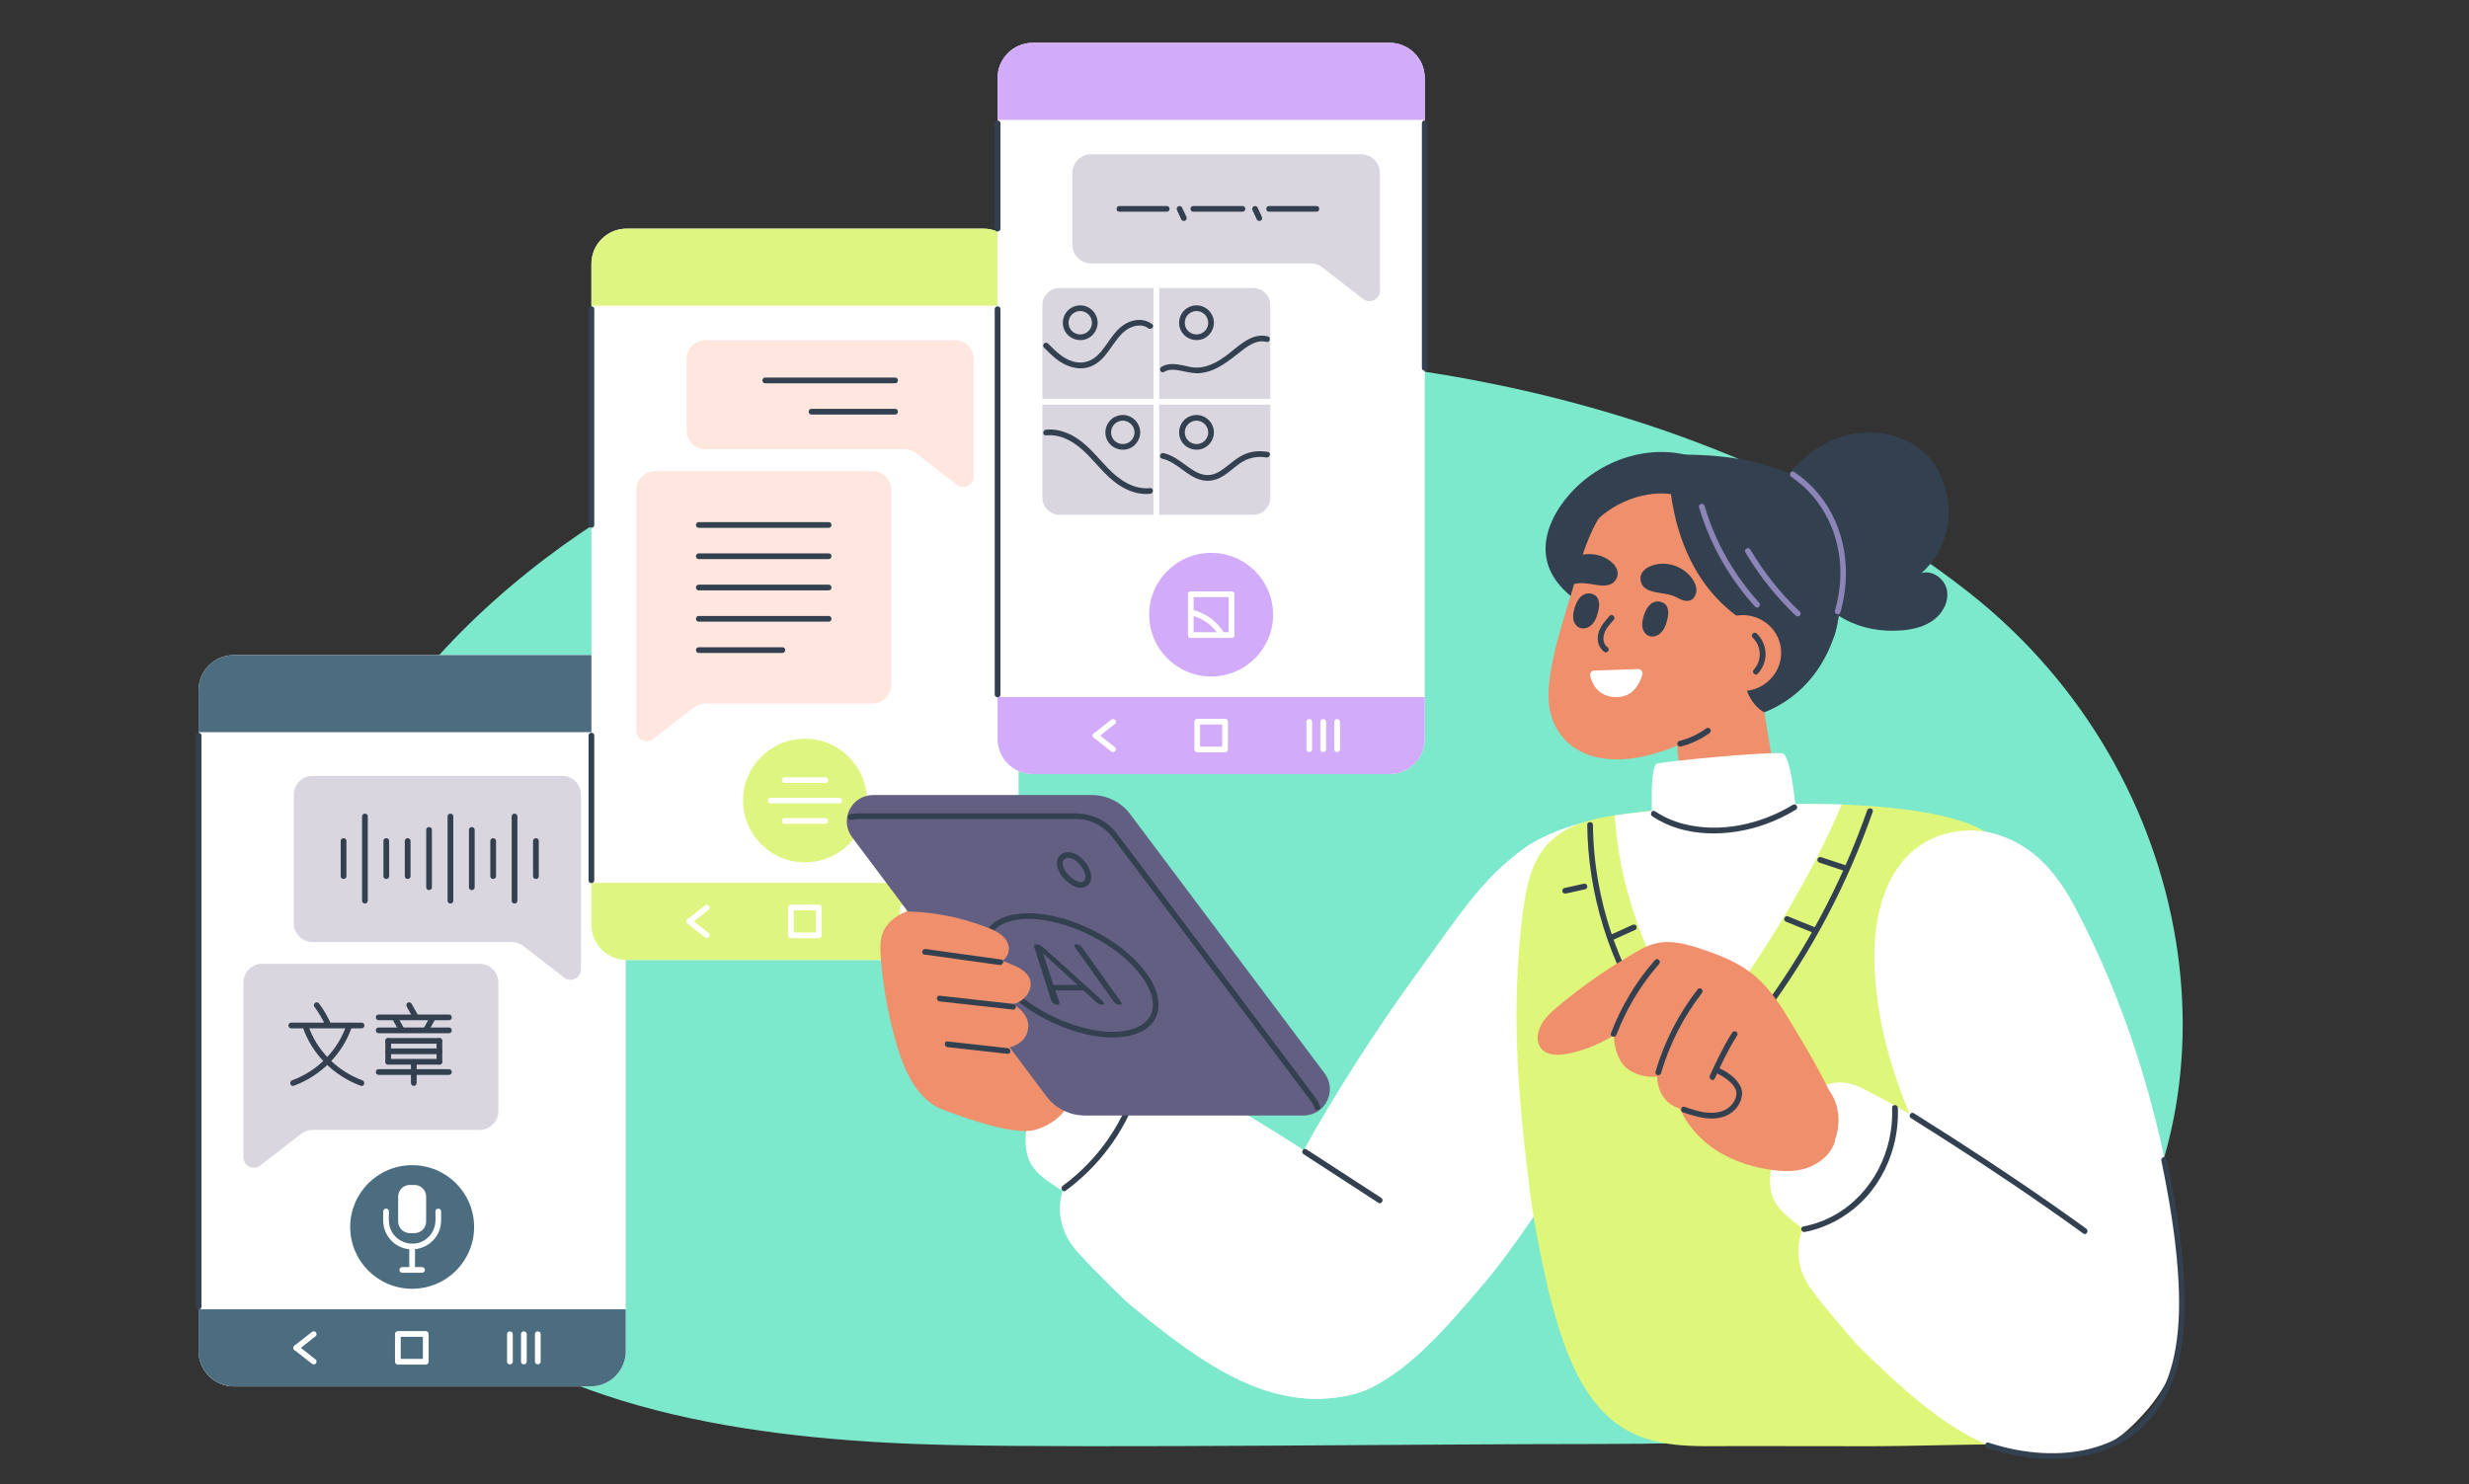 <svg xmlns="http://www.w3.org/2000/svg" width="582" height="350" viewBox="0 0 582 350" fill="none"><rect x="0" y="0" width="582" height="350" fill="#333333" stroke="none"/><g clip-path="url(#clip0_2130_157)"><g clip-path="url(#clip1_2130_157)"><path d="M377.219 340.464C430.565 340.464 469.768 336.176 493.588 305.637C529.33 259.808 519.158 182.97 464.028 139.626C393.933 84.517 278.26 69.779 195.439 97.035C139.931 115.303 90.793 153.381 73.136 204.673C61.403 238.746 71.868 277.839 100.966 305.328C131.453 334.131 183.27 339.827 224.227 340.715C258.584 341.46 335.516 340.464 377.215 340.464H377.219Z" fill="#7CE8CC"></path><path d="M139.199 154.458H55.114C50.529 154.458 46.812 158.167 46.812 162.742V318.599C46.812 323.174 50.529 326.883 55.114 326.883H139.199C143.784 326.883 147.501 323.174 147.501 318.599V162.742C147.501 158.167 143.784 154.458 139.199 154.458Z" fill="white"></path><path d="M55.114 154.458H139.199C143.779 154.458 147.501 158.171 147.501 162.742V172.622H46.812V162.742C46.812 158.171 50.534 154.458 55.114 154.458Z" fill="#4C6D7F"></path><path d="M46.812 308.714H147.501V318.595C147.501 323.165 143.779 326.879 139.199 326.879H55.114C50.534 326.879 46.812 323.165 46.812 318.595V308.714Z" fill="#4C6D7F"></path><path d="M119.527 314.563V321.039C119.527 321.905 120.876 321.905 120.876 321.039V314.563C120.876 313.697 119.527 313.697 119.527 314.563Z" fill="white"></path><path d="M122.813 314.563V321.039C122.813 321.905 124.162 321.905 124.162 321.039V314.563C124.162 313.697 122.813 313.697 122.813 314.563Z" fill="white"></path><path d="M126.1 314.563V321.039C126.1 321.905 127.448 321.905 127.448 321.039V314.563C127.448 313.697 126.1 313.697 126.1 314.563Z" fill="white"></path><path d="M100.359 320.402H93.787L94.461 321.075V314.518L93.787 315.191H100.359L99.685 314.518V321.075C99.685 321.941 101.033 321.941 101.033 321.075V314.518C101.033 314.154 100.723 313.845 100.359 313.845H93.787C93.423 313.845 93.113 314.154 93.113 314.518V321.075C93.113 321.438 93.423 321.748 93.787 321.748H100.359C101.227 321.748 101.227 320.402 100.359 320.402Z" fill="white"></path><path d="M73.469 314.083C72.098 315.164 70.731 316.24 69.36 317.321C69.081 317.541 69.113 318.047 69.36 318.272C69.657 318.541 70.016 318.505 70.313 318.272C71.684 317.191 73.051 316.114 74.422 315.033C74.7 314.814 74.669 314.307 74.422 314.083C74.125 313.814 73.765 313.849 73.469 314.083Z" fill="white"></path><path d="M74.422 320.559C73.051 319.478 71.684 318.402 70.313 317.321C70.039 317.101 69.625 317.034 69.36 317.321C69.135 317.563 69.063 318.038 69.36 318.272C70.731 319.353 72.098 320.429 73.469 321.51C73.743 321.73 74.156 321.797 74.422 321.51C74.647 321.268 74.718 320.792 74.422 320.559Z" fill="white"></path><path d="M97.154 303.87C105.22 303.87 111.759 297.346 111.759 289.298C111.759 281.25 105.22 274.726 97.154 274.726C89.088 274.726 82.549 281.25 82.549 289.298C82.549 297.346 89.088 303.87 97.154 303.87Z" fill="#4C6D7F"></path><path d="M97.698 279.386H96.61C95.088 279.386 93.855 280.617 93.855 282.135V288.002C93.855 289.52 95.088 290.751 96.61 290.751H97.698C99.22 290.751 100.454 289.52 100.454 288.002V282.135C100.454 280.617 99.22 279.386 97.698 279.386Z" fill="white"></path><path d="M90.33 285.625C90.33 286.849 90.231 288.127 90.506 289.33C90.937 291.236 92.25 292.922 93.99 293.819C97.644 295.712 102.207 293.9 103.596 290.043C104.104 288.63 103.983 287.1 103.983 285.625C103.983 284.759 102.634 284.759 102.634 285.625C102.634 286.603 102.724 287.634 102.575 288.603C102.319 290.262 101.299 291.729 99.833 292.554C96.795 294.268 92.816 292.613 91.877 289.262C91.553 288.101 91.674 286.822 91.674 285.625C91.674 284.759 90.326 284.759 90.326 285.625H90.33Z" fill="white"></path><path d="M96.48 293.922V299.421C96.48 300.287 97.829 300.287 97.829 299.421V293.922C97.829 293.057 96.48 293.057 96.48 293.922Z" fill="white"></path><path d="M94.821 300.094H99.492C99.856 300.094 100.166 299.784 100.166 299.421C100.166 299.058 99.856 298.748 99.492 298.748H94.821C94.457 298.748 94.147 299.058 94.147 299.421C94.147 299.784 94.457 300.094 94.821 300.094Z" fill="white"></path><path d="M57.376 231.664V272.86C57.376 274.905 59.736 276.058 61.354 274.802L70.96 267.348C71.738 266.742 72.695 266.415 73.684 266.415H113.045C115.495 266.415 117.482 264.433 117.482 261.988V231.664C117.482 229.22 115.495 227.238 113.045 227.238H61.812C59.362 227.238 57.376 229.22 57.376 231.664Z" fill="#D9D6E0"></path><path d="M68.645 242.464H85.246C86.114 242.464 86.114 241.119 85.246 241.119H68.645C67.778 241.119 67.778 242.464 68.645 242.464Z" fill="#33404F"></path><path d="M89.243 243.617H105.844C106.711 243.617 106.711 242.271 105.844 242.271H89.243C88.375 242.271 88.375 243.617 89.243 243.617Z" fill="#33404F"></path><path d="M89.243 253.44H105.844C106.711 253.44 106.711 252.094 105.844 252.094H89.243C88.375 252.094 88.375 253.44 89.243 253.44Z" fill="#33404F"></path><path d="M89.243 240.549H105.844C106.711 240.549 106.711 239.204 105.844 239.204H89.243C88.375 239.204 88.375 240.549 89.243 240.549Z" fill="#33404F"></path><path d="M74.08 237.333C75.141 238.764 76.045 240.303 76.773 241.931C76.921 242.263 77.407 242.343 77.694 242.173C78.036 241.971 78.085 241.585 77.937 241.253C77.209 239.63 76.305 238.087 75.244 236.656C75.029 236.365 74.66 236.217 74.323 236.414C74.035 236.584 73.864 237.042 74.08 237.333Z" fill="#33404F"></path><path d="M71.306 241.971C73.424 248.47 78.638 253.659 85.04 256.005C85.858 256.305 86.208 255.005 85.399 254.709C79.461 252.533 74.57 247.64 72.61 241.617C72.345 240.796 71.041 241.146 71.311 241.975L71.306 241.971Z" fill="#33404F"></path><path d="M81.677 241.612C79.717 247.636 74.826 252.529 68.888 254.704C68.079 255 68.429 256.301 69.248 256.001C75.649 253.655 80.863 248.47 82.981 241.967C83.25 241.141 81.947 240.787 81.681 241.608L81.677 241.612Z" fill="#33404F"></path><path d="M95.869 237.333C96.386 238.266 96.907 239.195 97.424 240.128C97.595 240.437 98.044 240.563 98.346 240.37C98.66 240.168 98.773 239.778 98.588 239.45C98.071 238.518 97.55 237.589 97.033 236.656C96.862 236.347 96.413 236.221 96.112 236.414C95.797 236.616 95.684 237.006 95.869 237.333Z" fill="#33404F"></path><path d="M92.551 240.397C93.068 241.33 93.59 242.258 94.107 243.191C94.278 243.5 94.727 243.626 95.028 243.433C95.338 243.231 95.455 242.841 95.271 242.514C94.754 241.581 94.233 240.652 93.716 239.719C93.545 239.41 93.095 239.284 92.794 239.477C92.479 239.679 92.367 240.069 92.551 240.397Z" fill="#33404F"></path><path d="M101.384 239.719C100.867 240.652 100.346 241.581 99.829 242.514C99.658 242.823 99.744 243.263 100.072 243.433C100.391 243.599 100.814 243.518 100.993 243.191C101.51 242.258 102.032 241.33 102.549 240.397C102.72 240.087 102.634 239.648 102.306 239.477C101.987 239.311 101.564 239.392 101.384 239.719Z" fill="#33404F"></path><path d="M96.867 250.488V255.355C96.867 255.718 97.177 256.027 97.541 256.027C97.905 256.027 98.215 255.718 98.215 255.355V250.488C98.215 250.125 97.905 249.815 97.541 249.815C97.177 249.815 96.867 250.125 96.867 250.488Z" fill="#33404F"></path><path d="M91.504 251.022H103.574C104.441 251.022 104.441 249.677 103.574 249.677H91.504C90.636 249.677 90.636 251.022 91.504 251.022Z" fill="#33404F"></path><path d="M91.504 248.555H103.574C104.441 248.555 104.441 247.21 103.574 247.21H91.504C90.636 247.21 90.636 248.555 91.504 248.555Z" fill="#33404F"></path><path d="M91.504 246.088H103.574C104.441 246.088 104.441 244.743 103.574 244.743H91.504C90.636 244.743 90.636 246.088 91.504 246.088Z" fill="#33404F"></path><path d="M90.83 245.416V250.349C90.83 251.215 92.178 251.215 92.178 250.349V245.416C92.178 244.55 90.83 244.55 90.83 245.416Z" fill="#33404F"></path><path d="M102.904 245.416V250.349C102.904 251.215 104.252 251.215 104.252 250.349V245.416C104.252 244.55 102.904 244.55 102.904 245.416Z" fill="#33404F"></path><path d="M69.248 187.356V217.68C69.248 220.124 71.234 222.107 73.684 222.107H120.629C121.613 222.107 122.575 222.434 123.353 223.04L132.959 230.494C134.577 231.75 136.937 230.597 136.937 228.552V187.356C136.937 184.912 134.951 182.929 132.501 182.929H73.684C71.234 182.929 69.248 184.912 69.248 187.356Z" fill="#D9D6E0"></path><path d="M95.424 198.282V206.588C95.424 207.454 96.772 207.454 96.772 206.588V198.282C96.772 197.416 95.424 197.416 95.424 198.282Z" fill="#33404F"></path><path d="M100.463 195.662V209.212C100.463 210.078 101.811 210.078 101.811 209.212V195.662C101.811 194.797 100.463 194.797 100.463 195.662Z" fill="#33404F"></path><path d="M105.502 192.492V212.378C105.502 213.244 106.851 213.244 106.851 212.378V192.492C106.851 191.626 105.502 191.626 105.502 192.492Z" fill="#33404F"></path><path d="M110.542 195.662V209.212C110.542 210.078 111.89 210.078 111.89 209.212V195.662C111.89 194.797 110.542 194.797 110.542 195.662Z" fill="#33404F"></path><path d="M115.576 198.282V206.588C115.576 207.454 116.925 207.454 116.925 206.588V198.282C116.925 197.416 115.576 197.416 115.576 198.282Z" fill="#33404F"></path><path d="M120.615 192.492V212.378C120.615 213.244 121.964 213.244 121.964 212.378V192.492C121.964 191.626 120.615 191.626 120.615 192.492Z" fill="#33404F"></path><path d="M125.654 198.282V206.588C125.654 207.454 127.003 207.454 127.003 206.588V198.282C127.003 197.416 125.654 197.416 125.654 198.282Z" fill="#33404F"></path><path d="M80.311 198.282V206.588C80.311 207.454 81.659 207.454 81.659 206.588V198.282C81.659 197.416 80.311 197.416 80.311 198.282Z" fill="#33404F"></path><path d="M85.35 192.492V212.378C85.35 213.244 86.698 213.244 86.698 212.378V192.492C86.698 191.626 85.35 191.626 85.35 192.492Z" fill="#33404F"></path><path d="M90.384 198.282V206.588C90.384 207.454 91.733 207.454 91.733 206.588V198.282C91.733 197.416 90.384 197.416 90.384 198.282Z" fill="#33404F"></path><path d="M46.137 173.421V308.108C46.137 308.974 47.486 308.974 47.486 308.108V173.421C47.486 172.555 46.137 172.555 46.137 173.421Z" fill="#33404F"></path><path d="M146.827 173.421V217.433C146.827 218.299 148.176 218.299 148.176 217.433V173.421C148.176 172.555 146.827 172.555 146.827 173.421Z" fill="#33404F"></path><path d="M231.797 53.911H147.712C143.127 53.911 139.41 57.62 139.41 62.195V218.052C139.41 222.627 143.127 226.336 147.712 226.336H231.797C236.382 226.336 240.099 222.627 240.099 218.052V62.195C240.099 57.62 236.382 53.911 231.797 53.911Z" fill="white"></path><path d="M147.712 53.911H231.797C236.377 53.911 240.099 57.624 240.099 62.195V72.075H139.41V62.195C139.41 57.624 143.132 53.911 147.712 53.911Z" fill="#DFF581"></path><path d="M139.41 208.171H240.099V218.052C240.099 222.622 236.377 226.336 231.797 226.336H147.712C143.132 226.336 139.41 222.622 139.41 218.052V208.171Z" fill="#DFF581"></path><path d="M212.17 214.015V220.492C212.17 221.358 213.519 221.358 213.519 220.492V214.015C213.519 213.15 212.17 213.15 212.17 214.015Z" fill="white"></path><path d="M215.457 214.015V220.492C215.457 221.358 216.805 221.358 216.805 220.492V214.015C216.805 213.15 215.457 213.15 215.457 214.015Z" fill="white"></path><path d="M218.743 214.015V220.492C218.743 221.358 220.091 221.358 220.091 220.492V214.015C220.091 213.15 218.743 213.15 218.743 214.015Z" fill="white"></path><path d="M193.002 219.859H186.43L187.104 220.532V213.975L186.43 214.648H193.002L192.328 213.975V220.532C192.328 221.398 193.677 221.398 193.677 220.532V213.975C193.677 213.612 193.366 213.302 193.002 213.302H186.43C186.066 213.302 185.756 213.612 185.756 213.975V220.532C185.756 220.896 186.066 221.205 186.43 221.205H193.002C193.87 221.205 193.87 219.859 193.002 219.859Z" fill="white"></path><path d="M166.112 213.54C164.741 214.621 163.374 215.698 162.003 216.778C161.724 216.998 161.756 217.505 162.003 217.729C162.3 217.998 162.659 217.963 162.956 217.729C164.327 216.648 165.694 215.572 167.065 214.491C167.343 214.271 167.312 213.764 167.065 213.54C166.768 213.271 166.408 213.307 166.112 213.54Z" fill="white"></path><path d="M167.065 220.017C165.694 218.936 164.327 217.859 162.956 216.779C162.682 216.559 162.268 216.491 162.003 216.779C161.778 217.021 161.706 217.496 162.003 217.729C163.374 218.81 164.741 219.887 166.112 220.968C166.386 221.187 166.8 221.255 167.065 220.968C167.29 220.725 167.361 220.25 167.065 220.017Z" fill="white"></path><path d="M189.752 203.328C197.818 203.328 204.357 196.803 204.357 188.755C204.357 180.708 197.818 174.183 189.752 174.183C181.686 174.183 175.147 180.708 175.147 188.755C175.147 196.803 181.686 203.328 189.752 203.328Z" fill="#DFF581"></path><path d="M184.951 184.616H194.553C195.421 184.616 195.421 183.27 194.553 183.27H184.951C184.084 183.27 184.084 184.616 184.951 184.616Z" fill="white"></path><path d="M181.688 189.428H197.817C198.684 189.428 198.684 188.083 197.817 188.083H181.688C180.82 188.083 180.82 189.428 181.688 189.428Z" fill="white"></path><path d="M184.951 194.236H194.553C195.421 194.236 195.421 192.891 194.553 192.891H184.951C184.084 192.891 184.084 194.236 184.951 194.236Z" fill="white"></path><path d="M149.969 115.482V172.317C149.969 174.363 152.329 175.515 153.948 174.26L163.554 166.805C164.332 166.2 165.289 165.872 166.278 165.872H205.639C208.089 165.872 210.076 163.89 210.076 161.446V115.482C210.076 113.038 208.089 111.055 205.639 111.055H154.406C151.956 111.055 149.969 113.038 149.969 115.482Z" fill="#FFE7E0"></path><path d="M195.345 145.232H164.705C163.837 145.232 163.837 146.577 164.705 146.577H195.345C196.212 146.577 196.212 145.232 195.345 145.232Z" fill="#33404F"></path><path d="M184.435 152.605H164.705C163.837 152.605 163.837 153.951 164.705 153.951H184.435C185.302 153.951 185.302 152.605 184.435 152.605Z" fill="#33404F"></path><path d="M195.345 137.854H164.705C163.837 137.854 163.837 139.199 164.705 139.199H195.345C196.212 139.199 196.212 137.854 195.345 137.854Z" fill="#33404F"></path><path d="M195.345 130.476H164.705C163.837 130.476 163.837 131.821 164.705 131.821H195.345C196.212 131.821 196.212 130.476 195.345 130.476Z" fill="#33404F"></path><path d="M195.345 123.102H164.705C163.837 123.102 163.837 124.448 164.705 124.448H195.345C196.212 124.448 196.212 123.102 195.345 123.102Z" fill="#33404F"></path><path d="M161.846 84.638V101.498C161.846 103.942 163.833 105.924 166.283 105.924H213.227C214.211 105.924 215.173 106.252 215.951 106.857L225.557 114.312C227.176 115.567 229.536 114.415 229.536 112.369V84.634C229.536 82.189 227.549 80.207 225.099 80.207H166.283C163.833 80.207 161.846 82.189 161.846 84.634V84.638Z" fill="#FFE7E0"></path><path d="M180.366 90.366H211.006C211.873 90.366 211.873 89.02 211.006 89.02H180.366C179.498 89.02 179.498 90.366 180.366 90.366Z" fill="#33404F"></path><path d="M191.276 97.743H211.006C211.874 97.743 211.874 96.398 211.006 96.398H191.276C190.409 96.398 190.409 97.743 191.276 97.743Z" fill="#33404F"></path><path d="M138.735 173.421V207.566C138.735 208.431 140.084 208.431 140.084 207.566V173.421C140.084 172.555 138.735 172.555 138.735 173.421Z" fill="#33404F"></path><path d="M138.735 72.878V123.775C138.735 124.641 140.084 124.641 140.084 123.775V72.878C140.084 72.013 138.735 72.013 138.735 72.878Z" fill="#33404F"></path><path d="M239.42 72.878V116.891C239.42 117.756 240.769 117.756 240.769 116.891V72.878C240.769 72.013 239.42 72.013 239.42 72.878Z" fill="#33404F"></path><path d="M327.542 10.091H243.458C238.872 10.091 235.155 13.8 235.155 18.375V174.233C235.155 178.808 238.872 182.517 243.458 182.517H327.542C332.127 182.517 335.845 178.808 335.845 174.233V18.375C335.845 13.8 332.127 10.091 327.542 10.091Z" fill="white"></path><path d="M243.458 10.091H327.542C332.122 10.091 335.845 13.805 335.845 18.375V28.256H235.155V18.375C235.155 13.805 238.877 10.091 243.458 10.091Z" fill="#D2ABFB"></path><path d="M235.155 164.352H335.845V174.232C335.845 178.803 332.122 182.516 327.542 182.516H243.458C238.877 182.516 235.155 178.803 235.155 174.232V164.352Z" fill="#D2ABFB"></path><path d="M307.951 170.196V176.672C307.951 177.538 309.3 177.538 309.3 176.672V170.196C309.3 169.33 307.951 169.33 307.951 170.196Z" fill="white"></path><path d="M311.237 170.196V176.672C311.237 177.538 312.586 177.538 312.586 176.672V170.196C312.586 169.33 311.237 169.33 311.237 170.196Z" fill="white"></path><path d="M314.523 170.196V176.672C314.523 177.538 315.872 177.538 315.872 176.672V170.196C315.872 169.33 314.523 169.33 314.523 170.196Z" fill="white"></path><path d="M288.784 176.04H282.211L282.886 176.713V170.156L282.211 170.828H288.784L288.109 170.156V176.713C288.109 177.579 289.458 177.579 289.458 176.713V170.156C289.458 169.792 289.148 169.483 288.784 169.483H282.211C281.847 169.483 281.537 169.792 281.537 170.156V176.713C281.537 177.076 281.847 177.386 282.211 177.386H288.784C289.651 177.386 289.651 176.04 288.784 176.04Z" fill="white"></path><path d="M261.893 169.721C260.521 170.802 259.155 171.878 257.784 172.959C257.505 173.179 257.537 173.685 257.784 173.91C258.081 174.179 258.44 174.143 258.737 173.91C260.108 172.829 261.474 171.752 262.846 170.671C263.124 170.452 263.093 169.945 262.846 169.721C262.549 169.451 262.189 169.487 261.893 169.721Z" fill="white"></path><path d="M262.846 176.193C261.474 175.112 260.108 174.035 258.737 172.954C258.463 172.735 258.049 172.667 257.784 172.954C257.559 173.197 257.487 173.672 257.784 173.905C259.155 174.986 260.521 176.062 261.893 177.143C262.167 177.363 262.58 177.43 262.846 177.143C263.07 176.901 263.142 176.426 262.846 176.193Z" fill="white"></path><path d="M234.48 72.878V163.746C234.48 164.612 235.829 164.612 235.829 163.746V72.878C235.829 72.012 234.48 72.012 234.48 72.878Z" fill="#33404F"></path><path d="M234.48 29.059V53.915C234.48 54.781 235.829 54.781 235.829 53.915V29.059C235.829 28.193 234.48 28.193 234.48 29.059Z" fill="#33404F"></path><path d="M335.17 29.059V86.764C335.17 87.63 336.519 87.63 336.519 86.764V29.059C336.519 28.193 335.17 28.193 335.17 29.059Z" fill="#33404F"></path><path d="M295.396 67.904H249.765C247.53 67.904 245.719 69.711 245.719 71.941V117.343C245.719 119.573 247.53 121.38 249.765 121.38H295.396C297.63 121.38 299.442 119.573 299.442 117.343V71.941C299.442 69.711 297.63 67.904 295.396 67.904Z" fill="#D9D6E0"></path><path d="M246.564 102.655C250.484 102.251 253.86 104.628 256.458 107.297C259.164 110.077 261.515 113.293 265.039 115.123C266.91 116.096 269 116.648 271.113 116.428C271.967 116.339 271.976 114.993 271.113 115.083C267.193 115.491 263.817 113.118 261.214 110.45C258.503 107.669 256.157 104.453 252.637 102.619C250.771 101.645 248.681 101.089 246.564 101.305C245.71 101.394 245.701 102.74 246.564 102.65V102.655Z" fill="#33404F"></path><path d="M273.917 108.14C277.487 108.929 279.716 112.37 283.286 113.199C284.953 113.585 286.59 113.249 288.055 112.392C289.583 111.504 290.842 110.235 292.294 109.239C294.16 107.961 296.277 107.476 298.507 107.858C299.356 108.001 299.72 106.705 298.866 106.561C296.987 106.238 295.122 106.355 293.36 107.113C291.579 107.88 290.186 109.221 288.653 110.365C287.372 111.325 285.956 112.15 284.297 112.002C282.49 111.845 280.917 110.706 279.501 109.67C277.891 108.49 276.268 107.274 274.277 106.835C273.432 106.647 273.072 107.947 273.917 108.131V108.14Z" fill="#33404F"></path><path d="M274.439 87.679C275.639 86.889 277.298 87.195 278.615 87.464C280.134 87.773 281.559 88.141 283.128 87.948C286.994 87.473 289.876 84.858 292.843 82.588C294.456 81.355 296.367 80.059 298.507 80.61C299.347 80.83 299.707 79.529 298.866 79.314C294.906 78.287 291.786 81.866 288.905 83.947C287.3 85.109 285.574 86.118 283.609 86.513C282.67 86.701 281.681 86.733 280.737 86.553C280.094 86.427 279.465 86.262 278.822 86.136C277.186 85.813 275.23 85.544 273.756 86.517C273.032 86.993 273.711 88.159 274.434 87.679H274.439Z" fill="#33404F"></path><path d="M246.087 81.951C247.584 83.463 249.144 85.033 251.09 85.961C252.965 86.854 255.145 87.199 257.118 86.405C260.971 84.858 262.117 80.57 265.125 78.081C266.55 76.901 269.013 76.13 270.636 77.39C271.315 77.915 272.272 76.969 271.589 76.439C270.123 75.305 268.222 75.179 266.496 75.784C264.63 76.444 263.272 77.848 262.113 79.395C260.939 80.96 259.964 82.678 258.481 83.983C256.894 85.387 254.907 85.827 252.87 85.217C250.506 84.508 248.726 82.7 247.036 80.996C246.424 80.377 245.471 81.332 246.083 81.947L246.087 81.951Z" fill="#33404F"></path><path d="M271.904 67.904V121.506C271.904 122.371 273.252 122.371 273.252 121.506V67.904C273.252 67.038 271.904 67.038 271.904 67.904Z" fill="white"></path><path d="M299.442 94.034H245.719C244.851 94.034 244.851 95.38 245.719 95.38H299.442C300.309 95.38 300.309 94.034 299.442 94.034Z" fill="white"></path><path d="M284.81 101.941C284.796 103.076 284.099 104.139 283.012 104.529C281.892 104.933 280.625 104.592 279.878 103.664C279.164 102.776 279.092 101.502 279.672 100.529C280.251 99.564 281.407 99.026 282.522 99.228C283.843 99.47 284.787 100.614 284.805 101.946C284.819 102.812 286.167 102.812 286.154 101.946C286.131 100.224 285.066 98.703 283.452 98.093C281.865 97.492 279.968 98.004 278.894 99.309C277.797 100.641 277.613 102.551 278.507 104.04C279.402 105.53 281.137 106.274 282.836 105.969C284.76 105.624 286.131 103.861 286.158 101.946C286.172 101.08 284.823 101.08 284.81 101.946V101.941Z" fill="#33404F"></path><path d="M267.435 101.941C267.422 103.076 266.725 104.139 265.637 104.529C264.518 104.933 263.25 104.592 262.504 103.664C261.789 102.776 261.717 101.502 262.297 100.529C262.877 99.564 264.032 99.026 265.147 99.228C266.469 99.47 267.413 100.614 267.431 101.946C267.444 102.812 268.793 102.812 268.779 101.946C268.757 100.224 267.691 98.703 266.078 98.093C264.491 97.492 262.594 98.004 261.519 99.309C260.422 100.641 260.238 102.551 261.133 104.04C262.027 105.53 263.762 106.274 265.462 105.969C267.386 105.624 268.757 103.861 268.784 101.946C268.797 101.08 267.449 101.08 267.435 101.946V101.941Z" fill="#33404F"></path><path d="M284.81 76.094C284.796 77.228 284.099 78.291 283.012 78.682C281.892 79.085 280.625 78.745 279.878 77.816C279.164 76.928 279.092 75.654 279.672 74.681C280.251 73.717 281.407 73.178 282.522 73.38C283.843 73.623 284.787 74.766 284.805 76.098C284.819 76.964 286.167 76.964 286.154 76.098C286.131 74.376 285.066 72.856 283.452 72.246C281.865 71.645 279.968 72.156 278.894 73.461C277.797 74.793 277.613 76.704 278.507 78.193C279.402 79.682 281.137 80.426 282.836 80.121C284.76 79.776 286.131 78.013 286.158 76.098C286.172 75.233 284.823 75.233 284.81 76.098V76.094Z" fill="#33404F"></path><path d="M257.402 76.094C257.388 77.228 256.692 78.291 255.604 78.682C254.484 79.085 253.217 78.745 252.471 77.816C251.756 76.928 251.684 75.654 252.264 74.681C252.844 73.717 253.999 73.178 255.114 73.38C256.435 73.623 257.379 74.766 257.397 76.098C257.411 76.964 258.759 76.964 258.746 76.098C258.724 74.376 257.658 72.856 256.044 72.246C254.458 71.645 252.56 72.156 251.486 73.461C250.389 74.793 250.205 76.704 251.1 78.193C251.994 79.682 253.729 80.426 255.428 80.121C257.352 79.776 258.724 78.013 258.75 76.098C258.764 75.233 257.415 75.233 257.402 76.098V76.094Z" fill="#33404F"></path><path d="M252.767 40.814V57.674C252.767 60.118 254.754 62.1 257.204 62.1H308.972C309.956 62.1 310.918 62.428 311.696 63.033L321.302 70.488C322.92 71.743 325.28 70.591 325.28 68.546V40.81C325.28 38.365 323.294 36.383 320.844 36.383H257.204C254.754 36.383 252.767 38.365 252.767 40.81V40.814Z" fill="#D9D6E0"></path><path d="M299.14 49.919H310.325C311.192 49.919 311.192 48.573 310.325 48.573H299.14C298.273 48.573 298.273 49.919 299.14 49.919Z" fill="#33404F"></path><path d="M281.285 49.919H292.896C293.764 49.919 293.764 48.573 292.896 48.573H281.285C280.417 48.573 280.417 49.919 281.285 49.919Z" fill="#33404F"></path><path d="M263.857 49.919H275.041C275.909 49.919 275.909 48.573 275.041 48.573H263.857C262.989 48.573 262.989 49.919 263.857 49.919Z" fill="#33404F"></path><path d="M277.46 49.587C277.797 50.313 278.134 51.044 278.471 51.771C278.538 51.915 278.727 52.04 278.876 52.081C279.037 52.125 279.253 52.103 279.397 52.013C279.541 51.919 279.667 51.785 279.707 51.61C279.748 51.426 279.721 51.264 279.64 51.089C279.303 50.363 278.965 49.632 278.628 48.905C278.561 48.762 278.372 48.636 278.224 48.596C278.062 48.551 277.846 48.573 277.702 48.663C277.558 48.757 277.433 48.892 277.392 49.067C277.352 49.251 277.379 49.412 277.46 49.587Z" fill="#33404F"></path><path d="M295.256 49.587C295.594 50.313 295.931 51.044 296.268 51.771C296.335 51.915 296.524 52.04 296.672 52.081C296.834 52.125 297.05 52.103 297.194 52.013C297.338 51.919 297.464 51.785 297.504 51.61C297.545 51.426 297.518 51.264 297.437 51.089C297.099 50.363 296.762 49.632 296.425 48.905C296.358 48.762 296.169 48.636 296.021 48.596C295.859 48.551 295.643 48.573 295.499 48.663C295.355 48.757 295.229 48.892 295.189 49.067C295.149 49.251 295.175 49.412 295.256 49.587Z" fill="#33404F"></path><path d="M285.497 159.503C293.563 159.503 300.102 152.979 300.102 144.931C300.102 136.883 293.563 130.359 285.497 130.359C277.431 130.359 270.892 136.883 270.892 144.931C270.892 152.979 277.431 159.503 285.497 159.503Z" fill="#D2ABFB"></path><path d="M280.696 140.796H290.298C291.166 140.796 291.166 139.45 290.298 139.45H280.696C279.829 139.45 279.829 140.796 280.696 140.796Z" fill="white"></path><path d="M289.624 140.123V149.739C289.624 150.605 290.973 150.605 290.973 149.739V140.123C290.973 139.257 289.624 139.257 289.624 140.123Z" fill="white"></path><path d="M280.022 140.123V149.739C280.022 150.605 281.371 150.605 281.371 149.739V140.123C281.371 139.258 280.022 139.258 280.022 140.123Z" fill="white"></path><path d="M280.696 150.412H290.298C291.166 150.412 291.166 149.066 290.298 149.066H280.696C279.829 149.066 279.829 150.412 280.696 150.412Z" fill="white"></path><path d="M280.521 145.03C283.438 145.653 285.992 147.497 287.48 150.08C287.911 150.829 289.075 150.152 288.644 149.403C286.994 146.537 284.122 144.424 280.881 143.734C280.035 143.554 279.671 144.851 280.521 145.03Z" fill="white"></path><path d="M335.31 293.048C332.203 288.706 321.684 280.74 321.509 280.624C302.701 267.819 282.652 254.942 261.497 246.559C259.533 245.77 257.348 245.42 255.249 245.806C253.266 246.178 251.527 247.246 250.155 248.703C248.775 250.17 247.751 251.919 246.838 253.704C245.813 255.723 244.838 257.777 243.943 259.858C243.17 261.656 242.482 263.5 241.983 265.379C240.913 274.367 243.601 276.439 250.475 280.799C248.888 285.903 250.304 291.056 253.864 295.039C257.753 299.385 261.879 303.354 265.669 307.05C284.72 322.918 299.923 333.023 318.538 328.875C332.666 325.726 344.637 306.104 335.305 293.043L335.31 293.048Z" fill="white"></path><path d="M251.194 280.749C258.949 275.062 264.941 267.079 268.11 258.001C268.987 255.489 269.634 252.901 270.043 250.269C270.173 249.421 268.874 249.058 268.744 249.91C267.332 259.055 262.931 267.626 256.535 274.3C254.687 276.228 252.673 278 250.515 279.583C249.823 280.09 250.498 281.261 251.194 280.745V280.749Z" fill="#33404F"></path><path d="M348.571 304.108C353.161 298.82 357.242 293.101 361.194 287.329C365.086 281.637 368.8 275.825 372.319 269.895C375.844 263.971 379.175 257.929 382.317 251.794C385.261 246.044 388.215 240.226 390.462 234.163C392.521 228.61 393.937 222.627 393.389 216.675C392.881 211.145 390.777 205.561 386.772 201.605C382.847 197.735 384.798 192.752 379.354 193.012C373.169 193.308 364.255 196.411 359.306 199.986C349.047 207.391 343.837 215.975 332.797 231.193C325.191 241.68 314.132 258.571 307.138 271.595C307.084 271.694 308.842 275.233 305.686 279.386C301.622 284.732 297.896 290.334 294.65 296.214C292.088 300.856 289.485 306.158 290.361 311.616C291.243 317.101 295.311 326.089 300.26 328.031C305.564 330.112 311.548 330.193 317.09 329.148C329.61 326.794 340.412 313.5 348.575 304.099L348.571 304.108Z" fill="white"></path><path d="M440.409 340.989C429.94 340.989 419.47 340.958 409.001 340.953C399.624 340.953 389.774 341.716 381.62 336.046C372.656 329.817 368.543 317.666 365.851 307.561C363.873 300.143 361.549 288.432 360.623 280.929C357.782 257.817 356.15 238.778 358.851 216.052C360.497 202.211 363.949 194.604 380.636 192.245C398.073 189.783 411.006 189.626 431.05 189.657C440.243 189.67 459.083 190.998 467.201 195.676C480.085 203.094 478.071 215.729 479.424 228.79C480.296 237.208 484.292 286.777 485.866 303.426C486.76 312.894 487.947 323.636 485.002 332.602C483.42 337.423 478.758 340.54 473.288 340.54C462.328 340.54 451.369 340.989 440.414 340.989H440.409Z" fill="#DEF77B"></path><path d="M421.066 217.348C423.237 218.227 425.409 219.11 427.58 219.99C427.917 220.129 428.321 219.842 428.411 219.519C428.519 219.133 428.281 218.828 427.939 218.689C425.768 217.81 423.597 216.926 421.426 216.047C421.089 215.908 420.684 216.195 420.594 216.518C420.486 216.904 420.724 217.209 421.066 217.348Z" fill="#33404F"></path><path d="M428.888 203.39L434.637 205.301C434.984 205.417 435.375 205.166 435.469 204.83C435.568 204.462 435.343 204.117 434.997 204C433.082 203.363 431.163 202.726 429.248 202.09C428.902 201.973 428.51 202.224 428.416 202.56C428.317 202.928 428.542 203.274 428.888 203.39Z" fill="#33404F"></path><path d="M380.321 221.573C382.043 220.793 383.764 220.012 385.482 219.232C385.814 219.079 385.895 218.604 385.724 218.312C385.527 217.971 385.135 217.922 384.803 218.07C383.081 218.85 381.359 219.631 379.642 220.411C379.31 220.564 379.229 221.039 379.399 221.331C379.597 221.672 379.988 221.721 380.321 221.573Z" fill="#33404F"></path><path d="M410.911 245.896C416.076 239.558 420.819 232.88 425.085 225.91C429.346 218.945 433.131 211.692 436.404 204.216C438.247 200.008 439.928 195.739 441.443 191.406C441.731 190.585 440.427 190.235 440.144 191.047C437.483 198.654 434.305 206.077 430.636 213.253C426.959 220.438 422.801 227.381 418.193 234.01C415.591 237.76 412.844 241.406 409.958 244.945C409.414 245.613 410.363 246.568 410.911 245.896Z" fill="#33404F"></path><path d="M374.145 194.474C374.23 202.61 375.52 210.728 377.925 218.501C380.33 226.269 383.836 233.71 388.323 240.5C390.84 244.303 393.663 247.9 396.765 251.246C397.354 251.883 398.307 250.932 397.718 250.295C392.279 244.429 387.729 237.769 384.192 230.601C380.654 223.439 378.136 215.769 376.738 207.907C375.952 203.471 375.538 198.977 375.493 194.478C375.484 193.613 374.136 193.613 374.145 194.478V194.474Z" fill="#33404F"></path><path d="M380.636 192.249C381.476 207.01 386.97 226.049 400.136 245.447C412.808 230.153 426.852 207.279 434.134 189.661C434.134 189.661 418.095 189.208 401.705 190.11C391.586 190.666 380.636 192.249 380.636 192.249Z" fill="white"></path><path d="M512.635 286.84C508.972 261.697 500.718 235.611 488.963 213.589C486.243 208.494 482.769 203.623 477.99 200.287C473.553 197.192 467.997 195.295 462.356 195.9C446.096 197.645 441.506 213.482 441.835 226.758C442.392 249.372 452.547 269.936 463.214 288.814C463.268 288.912 463.326 289.006 463.38 289.101C463.866 294.241 464.549 299.354 465.489 304.417C466.698 310.934 468.325 317.357 470.483 323.578C472.187 328.489 474.353 333.849 478.988 336.611C483.645 339.392 493.054 341.913 497.841 339.307C502.97 336.517 507.075 331.933 510.055 326.986C515.409 318.088 514.847 307.171 513.898 297.237C513.57 293.797 513.148 290.325 512.64 286.836L512.635 286.84Z" fill="white"></path><path d="M508.437 309.163C505.712 304.57 495.917 295.739 495.751 295.609C478.111 281.243 459.236 266.707 438.877 256.552C436.984 255.597 434.84 255.063 432.714 255.265C430.709 255.467 428.884 256.382 427.391 257.714C425.89 259.059 424.717 260.714 423.656 262.414C422.46 264.338 421.314 266.303 420.244 268.299C419.318 270.021 418.477 271.802 417.821 273.636C415.982 282.503 418.486 284.795 424.964 289.724C422.945 294.676 423.916 299.928 427.122 304.202C430.623 308.867 434.395 313.172 437.856 317.177C455.473 334.616 469.759 345.976 488.662 343.433C503.011 341.505 516.618 322.977 508.437 309.163Z" fill="white"></path><path d="M431.976 258.373C431.752 257.978 431.509 257.602 431.244 257.238C429.589 253.884 427.805 250.605 425.939 247.398C425.35 246.389 424.298 244.622 423.471 243.276C417.34 232.853 414.081 228.516 403.813 224.721C395.43 221.618 391.829 221.349 387.28 223.551C382.173 226.376 377.013 229.776 374.536 231.624C371.888 233.544 369.29 235.548 366.79 237.674C365.167 239.051 363.518 240.657 362.816 242.716C362.219 244.474 362.349 246.384 363.599 247.56C364.839 248.726 366.763 248.815 368.467 248.618C370.364 248.403 372.288 247.82 374.131 247.16C376.298 246.375 378.415 245.348 380.424 244.119C380.442 246.864 381.436 250.372 383.675 252.049C385.909 253.727 389.99 254.615 392.337 253.103C393.119 256.337 393.722 257.315 394.841 259.62C394.944 259.521 395.048 259.423 395.151 259.324C396.796 264.204 400.096 268.24 404.222 270.994C407.117 272.932 410.408 274.273 413.842 275.116C415.551 275.533 417.299 275.843 419.07 276.009C420.81 276.17 422.608 276.175 424.393 275.811C427.8 275.121 431.365 272.797 432.543 269.151C432.574 269.048 432.547 268.962 432.489 268.909C433.837 265.361 433.635 261.387 431.972 258.378L431.976 258.373Z" fill="#F08F6C"></path><path d="M397.929 261.499C395.551 261.768 393.168 260.378 391.896 258.351C390.629 256.323 390.372 253.785 390.804 251.435C391.235 249.084 392.305 246.9 393.528 244.846L397.929 261.499Z" fill="#F08F6C"></path><path d="M408.308 243.469C406.272 246.694 404.618 250.139 403.053 253.61C402.698 254.395 403.863 255.077 404.218 254.287C405.782 250.816 407.436 247.371 409.473 244.147C409.936 243.411 408.771 242.734 408.308 243.469Z" fill="#33404F"></path><path d="M396.747 262.28C400.352 263.504 404.874 264.823 408.25 262.266C409.63 261.221 410.615 259.548 410.646 257.795C410.664 256.745 410.156 255.776 409.518 254.974C408.322 253.471 406.569 252.448 404.852 251.641C404.069 251.273 403.386 252.435 404.173 252.803C405.557 253.453 406.928 254.216 408.016 255.305C408.601 255.893 409.185 256.66 409.288 257.485C409.45 258.755 408.65 260.158 407.706 260.984C406.492 262.047 404.807 262.396 403.229 262.378C401.116 262.356 399.084 261.647 397.102 260.975C396.279 260.697 395.924 261.993 396.742 262.271L396.747 262.28Z" fill="#33404F"></path><path d="M391.541 253.036C393.546 246.228 396.796 239.787 401.152 234.172C401.377 233.88 401.431 233.503 401.152 233.221C400.923 232.988 400.419 232.934 400.199 233.221C395.695 239.029 392.314 245.631 390.242 252.677C389.999 253.511 391.298 253.866 391.541 253.036Z" fill="#33404F"></path><path d="M381.031 243.99C383.364 237.894 386.758 232.194 391.087 227.3C391.658 226.655 390.709 225.699 390.134 226.35C385.639 231.427 382.15 237.307 379.728 243.631C379.417 244.443 380.721 244.792 381.027 243.99H381.031Z" fill="#33404F"></path><path d="M450.456 263.634C461.25 270.398 471.917 277.363 482.364 284.647C485.295 286.688 488.203 288.76 491.098 290.854C491.8 291.366 492.474 290.195 491.777 289.693C481.483 282.234 470.941 275.13 460.252 268.258C457.226 266.312 454.188 264.388 451.14 262.477C450.403 262.015 449.724 263.177 450.461 263.639L450.456 263.634Z" fill="#33404F"></path><path d="M425.44 290.473C430.349 289.536 434.902 287.1 438.517 283.674C442.338 280.05 445.017 275.318 446.365 270.245C447.148 267.303 447.485 264.24 447.363 261.199C447.327 260.338 445.979 260.333 446.015 261.199C446.419 271.286 441.488 281.346 432.587 286.414C430.254 287.742 427.723 288.675 425.085 289.177C424.235 289.338 424.595 290.635 425.444 290.473H425.44Z" fill="#33404F"></path><path d="M384.609 107.499C379.175 108.938 374.104 111.993 370.265 116.218C366.242 120.649 363.212 126.713 364.713 132.503C365.967 137.347 370.103 140.917 374.459 143.402C376.662 144.658 379.323 145.739 381.665 144.774C383.274 144.111 384.367 142.622 385.333 141.173C392.337 130.669 396.333 122.797 398.639 110.392C398.639 110.392 404.825 110.401 404.82 110.401C398.626 106.404 391.339 105.714 384.609 107.494V107.499Z" fill="#33404F"></path><path d="M414.553 159.696L419.381 189.32L396.558 189.827L394.122 161.881L414.553 159.696Z" fill="#F08F6C"></path><path d="M415.883 124.076C417.403 115.074 424.213 106.884 432.664 103.48C441.286 100.009 452.74 102.547 457.123 111.378C459.051 115.258 459.798 119.739 459.087 124.013C458.373 128.287 456.179 132.324 452.879 135.14C455.464 134.311 458.377 136.423 458.921 139.074C459.461 141.729 458.018 144.505 455.851 146.138C453.684 147.77 450.924 148.421 448.222 148.636C443.646 149.004 438.926 148.219 434.889 146.039C430.848 143.859 427.535 140.24 426.079 135.894L415.888 124.076H415.883Z" fill="#33404F"></path><path d="M389.797 199.349C389.797 199.349 388.327 180.449 390.687 180.009C394.634 179.274 415.73 177.3 420.041 177.601C422.716 177.789 423.831 197.152 423.831 197.152L389.797 199.349Z" fill="white"></path><path d="M419.866 118.384C408.488 109.916 388.947 106.629 379.062 119.003C375.309 123.699 373.304 129.53 371.721 135.329C369.325 144.124 365.927 152.789 365.091 161.894C363.783 176.112 376.832 185.32 399.336 173.959C404.591 171.304 410.214 169.492 415.114 166.146C430.628 155.548 436.328 130.633 419.866 118.384Z" fill="#F08F6C"></path><path d="M379.426 145.218C378.289 146.47 377.102 147.815 376.734 149.515C376.392 151.098 376.846 152.758 378.199 153.722C378.496 153.933 378.95 153.776 379.121 153.48C379.318 153.144 379.174 152.771 378.878 152.56C377.911 151.874 377.812 150.538 378.127 149.493C378.523 148.187 379.476 147.156 380.375 146.169C380.955 145.528 380.006 144.572 379.422 145.218H379.426Z" fill="#33404F"></path><path d="M433.141 146.918C433.141 146.918 430.799 161.966 415.91 167.949C415.91 167.949 405.238 163.383 414.993 141.02C419.385 130.951 433.145 146.923 433.145 146.923L433.141 146.918Z" fill="#33404F"></path><path d="M429.71 117.604C420.5 106.732 399.376 107.135 394.292 107.221C394.292 107.221 394.292 107.225 394.292 107.23C393.816 107.216 393.281 107.548 393.285 108.163C393.371 116.855 395.02 125.623 399.111 133.266C403.076 140.671 409.509 146.721 417.56 149.614C421.997 151.211 425.247 151.991 429.989 151.242C430.515 151.161 432.017 150.412 432.304 150.125C432.313 150.116 432.327 150.125 432.327 150.125C432.327 150.125 438.921 128.476 429.71 117.604Z" fill="#33404F"></path><path d="M400.496 119.622C402.505 126.377 405.693 132.772 409.909 138.428C411.109 140.034 412.381 141.586 413.73 143.066C414.314 143.707 415.267 142.756 414.683 142.115C410.057 137.033 406.317 131.135 403.728 124.771C402.995 122.968 402.353 121.129 401.795 119.263C401.548 118.433 400.249 118.788 400.496 119.622Z" fill="#8D84B8"></path><path d="M411.428 130.238C414.67 135.728 418.675 140.76 423.3 145.156C423.93 145.752 424.883 144.801 424.253 144.205C419.704 139.886 415.78 134.957 412.593 129.561C412.152 128.816 410.988 129.494 411.428 130.238Z" fill="#8D84B8"></path><path d="M422.253 112.437C429.886 117.595 433.985 126.489 433.824 135.584C433.774 138.437 433.316 141.254 432.543 143.998C432.309 144.833 433.608 145.191 433.842 144.357C436.525 134.831 435.109 124.313 428.735 116.532C427.072 114.5 425.103 112.742 422.932 111.275C422.212 110.786 421.534 111.952 422.253 112.437Z" fill="#8D84B8"></path><path d="M412.555 162.753C417.501 161.722 420.687 156.962 419.673 152.122C418.659 147.283 413.828 144.196 408.882 145.228C403.937 146.259 400.75 151.019 401.765 155.858C402.779 160.698 407.61 163.785 412.555 162.753Z" fill="#F08F6C"></path><path d="M371.286 129.642C374.594 122.416 381.939 117.191 389.865 116.424C392.971 116.123 396.342 116.554 398.702 118.59C399.084 116.406 398.554 114.078 397.259 112.271C395.965 110.463 393.933 109.207 391.739 108.853C388.156 108.279 384.605 110.046 381.692 112.208C377.219 115.522 373.542 119.9 371.047 124.869C370.688 125.587 370.414 126.601 371.061 127.072L371.281 129.637L371.286 129.642Z" fill="#33404F"></path><path d="M399.421 137.32C399.044 136.553 398.482 135.845 397.897 135.284C396.081 133.535 393.469 132.656 390.961 132.97C388.907 133.23 386.232 134.513 386.758 137.015C387.288 139.554 390.512 139.635 392.53 140.007C393.159 140.123 393.793 140.262 394.396 140.478C395.025 140.702 395.587 141.065 396.194 141.334C397.237 141.792 398.536 141.926 399.291 140.904C400.131 139.765 399.983 138.477 399.417 137.32H399.421Z" fill="#33404F"></path><path d="M367.81 136.36C368.206 137.567 369.483 137.849 370.615 137.742C371.281 137.679 371.924 137.508 372.593 137.49C373.236 137.477 373.879 137.54 374.513 137.63C376.545 137.908 379.633 138.841 380.937 136.598C382.218 134.387 380.082 132.328 378.217 131.44C375.933 130.355 373.178 130.373 370.903 131.463C370.175 131.812 369.415 132.306 368.817 132.92C367.918 133.84 367.37 135.019 367.81 136.36Z" fill="#33404F"></path><path d="M392.368 142.33C391.262 141.55 389.9 141.666 388.952 142.559C388.035 143.424 387.509 144.846 387.252 146.035C387.059 146.914 387.014 147.847 387.401 148.685C387.729 149.394 388.354 149.946 389.149 150.053C390.907 150.287 392.152 148.775 392.66 147.282C392.948 146.434 393.191 145.541 393.245 144.644C393.294 143.828 393.042 142.81 392.373 142.334L392.368 142.33Z" fill="#33404F"></path><path d="M376.078 140.428C374.972 139.648 373.61 139.765 372.661 140.657C371.744 141.523 371.218 142.944 370.962 144.133C370.769 145.012 370.724 145.945 371.11 146.784C371.438 147.492 372.063 148.044 372.859 148.152C374.617 148.385 375.862 146.873 376.37 145.38C376.657 144.532 376.9 143.64 376.954 142.743C377.004 141.926 376.752 140.908 376.082 140.433L376.078 140.428Z" fill="#33404F"></path><path d="M389.469 192.451C397.133 197.636 407.679 197.362 416.113 194.353C418.625 193.456 421.044 192.299 423.323 190.913C424.065 190.464 423.386 189.298 422.644 189.751C415.061 194.348 405.553 196.501 396.832 194.254C394.45 193.64 392.193 192.666 390.152 191.285C389.433 190.796 388.759 191.962 389.473 192.447L389.469 192.451Z" fill="#33404F"></path><path d="M396.221 176.004C398.63 175.394 400.923 174.331 402.937 172.874C403.229 172.658 403.377 172.291 403.18 171.954C403.009 171.663 402.555 171.497 402.258 171.712C400.33 173.107 398.172 174.125 395.866 174.708C395.025 174.919 395.38 176.22 396.225 176.004H396.221Z" fill="#33404F"></path><path d="M414.359 158.84C415.56 157.526 416.256 155.772 416.184 153.987C416.113 152.247 415.353 150.583 414.103 149.372C413.483 148.766 412.525 149.717 413.15 150.323C415.249 152.363 415.393 155.714 413.406 157.889C412.822 158.526 413.775 159.481 414.359 158.84Z" fill="#33404F"></path><path d="M252.129 253.188C254.57 259.274 250.16 264.576 244.06 266.383C239.052 267.868 227.293 263.513 222.397 261.701C216.369 259.467 213.317 252.838 211.487 246.685C209.455 239.849 208.156 232.799 207.612 225.694C207.468 223.793 207.383 221.819 208.053 220.034C209.082 217.289 211.761 215.428 214.584 214.625C217.407 213.822 220.401 213.912 223.332 214.011L252.12 253.193L252.129 253.188Z" fill="#F08F6C"></path><path d="M307.25 263.011H255.725C252.156 263.011 248.798 261.333 246.663 258.481L200.856 197.394C197.781 193.294 200.712 187.455 205.841 187.455H257.366C260.935 187.455 264.293 189.132 266.429 191.985L312.235 253.072C315.31 257.171 312.379 263.011 307.25 263.011Z" fill="#625F82"></path><path d="M269.202 230.314C270.834 232.624 272.381 235.665 271.531 238.562C270.771 241.15 268.2 242.451 265.723 242.958C262.257 243.671 258.553 243.16 255.173 242.263C251.437 241.271 247.863 239.693 244.573 237.679C241.444 235.764 238.522 233.423 236.211 230.561C234.382 228.301 232.597 225.269 232.993 222.237C233.33 219.649 235.447 218.003 237.821 217.281C241.17 216.263 244.887 216.612 248.254 217.37C251.976 218.209 255.559 219.653 258.877 221.528C262.095 223.349 265.121 225.587 267.602 228.341C268.168 228.969 268.703 229.624 269.198 230.31C269.701 231.01 270.87 230.337 270.362 229.633C268.101 226.484 265.125 223.91 261.893 221.788C258.45 219.532 254.651 217.756 250.691 216.608C247.005 215.536 243.026 214.953 239.205 215.581C236.328 216.052 233.353 217.46 232.148 220.272C230.898 223.192 231.954 226.48 233.514 229.063C235.51 232.369 238.428 235.069 241.552 237.298C244.91 239.693 248.654 241.576 252.565 242.886C256.206 244.102 260.144 244.873 263.997 244.55C267.054 244.294 270.421 243.263 272.12 240.509C273.729 237.908 273.127 234.701 271.846 232.104C271.423 231.238 270.911 230.422 270.358 229.637C269.863 228.933 268.69 229.606 269.193 230.314H269.202Z" fill="#33404F"></path><path d="M249.756 236.445C249.756 236.562 249.716 236.674 249.63 236.773C249.545 236.871 249.437 236.921 249.306 236.921C249.077 236.921 248.834 236.862 248.578 236.741C248.322 236.62 248.124 236.463 247.98 236.27C247.913 236.181 247.868 236.091 247.845 236.015L243.881 223.6C243.782 223.326 243.75 223.093 243.782 222.909C243.813 222.725 243.993 222.631 244.321 222.631C244.631 222.631 244.942 222.725 245.252 222.918C245.562 223.107 245.863 223.335 246.169 223.595L259.92 236.01C259.938 236.037 259.969 236.077 260.019 236.127C260.064 236.181 260.1 236.225 260.131 236.266C260.27 236.463 260.302 236.62 260.221 236.737C260.14 236.853 259.978 236.916 259.731 236.916C259.583 236.916 259.398 236.871 259.174 236.786C258.949 236.701 258.76 236.584 258.607 236.441L255.393 233.525H248.78L249.756 236.441V236.445ZM248.335 232.247H254.017L245.859 224.779L248.335 232.247Z" fill="#33404F"></path><path d="M253.343 223.277C253.222 223.107 253.195 222.954 253.267 222.824C253.339 222.694 253.487 222.627 253.717 222.627C253.946 222.627 254.184 222.694 254.436 222.824C254.687 222.954 254.872 223.107 254.993 223.277L264.258 236.266C264.388 236.45 264.42 236.603 264.357 236.728C264.289 236.854 264.141 236.917 263.912 236.917C263.683 236.917 263.44 236.854 263.188 236.728C262.936 236.603 262.743 236.45 262.613 236.266L253.348 223.277H253.343Z" fill="#33404F"></path><path d="M249.32 204.686C249.881 206.341 251.181 207.705 252.624 208.651C253.743 209.387 255.438 209.701 256.471 208.651C257.784 207.315 257.105 205.256 256.238 203.879C255.393 202.538 254.071 201.327 252.475 200.995C251.563 200.802 250.583 200.995 249.899 201.659C249.072 202.462 248.987 203.646 249.311 204.691C249.567 205.516 250.87 205.162 250.61 204.332C250.43 203.744 250.362 203.076 250.848 202.61C251.217 202.26 251.751 202.206 252.201 202.314C253.325 202.578 254.269 203.39 254.912 204.323C255.483 205.153 256.346 206.7 255.568 207.642C255.307 207.956 254.993 208.001 254.574 207.978C254.21 207.956 253.783 207.79 253.433 207.575C252.237 206.844 251.068 205.673 250.614 204.328C250.497 203.982 250.151 203.758 249.783 203.857C249.445 203.951 249.194 204.337 249.311 204.686H249.32Z" fill="#33404F"></path><path d="M200.685 193.299C201.796 193.02 202.996 193.11 204.138 193.11H251.805C252.943 193.11 254.116 193.052 255.24 193.218C258.135 193.653 260.625 195.254 262.369 197.573C262.949 198.349 263.534 199.12 264.114 199.896C266.676 203.305 269.243 206.718 271.805 210.127C275.482 215.015 279.159 219.909 282.836 224.797C286.72 229.964 290.604 235.131 294.493 240.298C297.68 244.536 300.871 248.779 304.059 253.018C305.645 255.13 307.232 257.243 308.824 259.351C309.269 259.947 309.646 260.575 309.876 261.288C310.145 262.109 311.444 261.759 311.175 260.929C310.788 259.745 310.118 258.848 309.395 257.884C308.581 256.803 307.767 255.718 306.954 254.637C304.045 250.771 301.141 246.905 298.233 243.038C294.407 237.952 290.586 232.871 286.761 227.785C282.935 222.694 279.11 217.608 275.284 212.522C272.376 208.656 269.467 204.785 266.559 200.919C265.732 199.82 264.909 198.721 264.082 197.622C263.484 196.828 262.904 196.012 262.208 195.308C259.839 192.922 256.651 191.765 253.325 191.765H202.528C201.787 191.765 201.054 191.823 200.33 192.002C199.489 192.213 199.845 193.509 200.69 193.299H200.685Z" fill="#33404F"></path><path d="M239.084 236.97C238.972 236.898 238.85 236.831 238.733 236.764C239.363 236.62 239.974 236.392 240.54 236.033C242.204 234.988 243.476 232.857 242.757 230.879C241.965 228.709 239.408 227.762 237.439 226.982C237.052 226.829 236.661 226.686 236.265 226.551C236.342 226.497 236.423 226.444 236.499 226.381C238.212 224.99 238.194 222.712 236.769 221.129C235.263 219.46 232.845 218.716 230.795 217.989C228.255 217.088 225.648 216.384 223 215.872C219.993 215.294 216.94 214.971 213.874 214.899C212.827 214.872 211.119 232.516 212.171 232.543C212.512 232.552 212.863 232.463 213.223 232.315C217.134 235.683 231.703 247.089 232.076 247.142C235.029 247.564 239.097 247.524 241.233 245.066C242.285 243.85 242.671 242.119 242.186 240.581C241.691 239.011 240.451 237.822 239.088 236.966L239.084 236.97Z" fill="#F08F6C"></path><path d="M217.88 225.058C223.795 225.883 229.716 226.704 235.632 227.529C236.481 227.646 236.845 226.349 235.991 226.233C230.075 225.408 224.155 224.587 218.239 223.762C217.39 223.645 217.026 224.941 217.88 225.058Z" fill="#33404F"></path><path d="M221.494 236.109C227.261 236.755 233.033 237.396 238.801 238.042C239.664 238.136 239.655 236.791 238.801 236.697C233.033 236.051 227.261 235.409 221.494 234.764C220.631 234.669 220.64 236.015 221.494 236.109Z" fill="#33404F"></path><path d="M223.364 246.896C228.08 247.42 232.795 247.95 237.515 248.474C238.378 248.569 238.369 247.223 237.515 247.129C232.8 246.604 228.084 246.075 223.364 245.55C222.501 245.456 222.51 246.801 223.364 246.896Z" fill="#33404F"></path><path d="M386.115 157.745L375.812 158.104C375.169 158.127 374.693 158.728 374.846 159.356C375.277 161.163 376.662 164.365 381.036 164.365C385.068 164.365 386.592 161.006 387.136 159.06C387.325 158.387 386.812 157.723 386.111 157.75L386.115 157.745Z" fill="white"></path><path d="M468.397 341.451C476.722 344.16 486.055 345.021 494.528 342.455C498.21 341.343 501.698 339.54 504.562 336.961C506.117 335.562 507.493 333.947 508.693 332.238C511.156 328.727 512.748 324.668 513.683 320.501C514.986 314.684 515.162 308.651 514.892 302.717C514.501 294.11 513.179 285.553 511.547 277.107C511.3 275.825 511.044 274.546 510.779 273.268C510.603 272.421 509.304 272.779 509.479 273.627C511.269 282.31 512.77 291.088 513.386 299.937C513.804 305.978 513.849 312.136 512.792 318.115C512.046 322.344 510.716 326.484 508.455 330.157C505.748 334.553 501.838 338.105 497.005 340.141C489.192 343.438 480.134 343.187 472.043 341.11C470.937 340.827 469.845 340.504 468.761 340.15C467.934 339.881 467.579 341.182 468.402 341.446L468.397 341.451Z" fill="#33404F"></path><path d="M307.281 272.147C313.157 275.964 319.037 279.781 324.912 283.597C325.64 284.073 326.319 282.907 325.591 282.436C319.715 278.619 313.836 274.802 307.96 270.985C307.232 270.51 306.553 271.676 307.281 272.147Z" fill="#33404F"></path><path d="M369.128 210.678C370.642 210.342 372.157 210.006 373.672 209.669C374.027 209.589 374.234 209.18 374.144 208.84C374.045 208.476 373.672 208.292 373.313 208.369C371.798 208.705 370.283 209.041 368.768 209.378C368.413 209.458 368.206 209.867 368.296 210.207C368.395 210.575 368.768 210.755 369.128 210.678Z" fill="#33404F"></path></g></g><defs><clipPath id="clip0_2130_157"><rect width="582" height="350" fill="white"></rect></clipPath><clipPath id="clip1_2130_157"><rect width="468.867" height="333.903" fill="white" transform="translate(46.137 10.091)"></rect></clipPath></defs></svg>